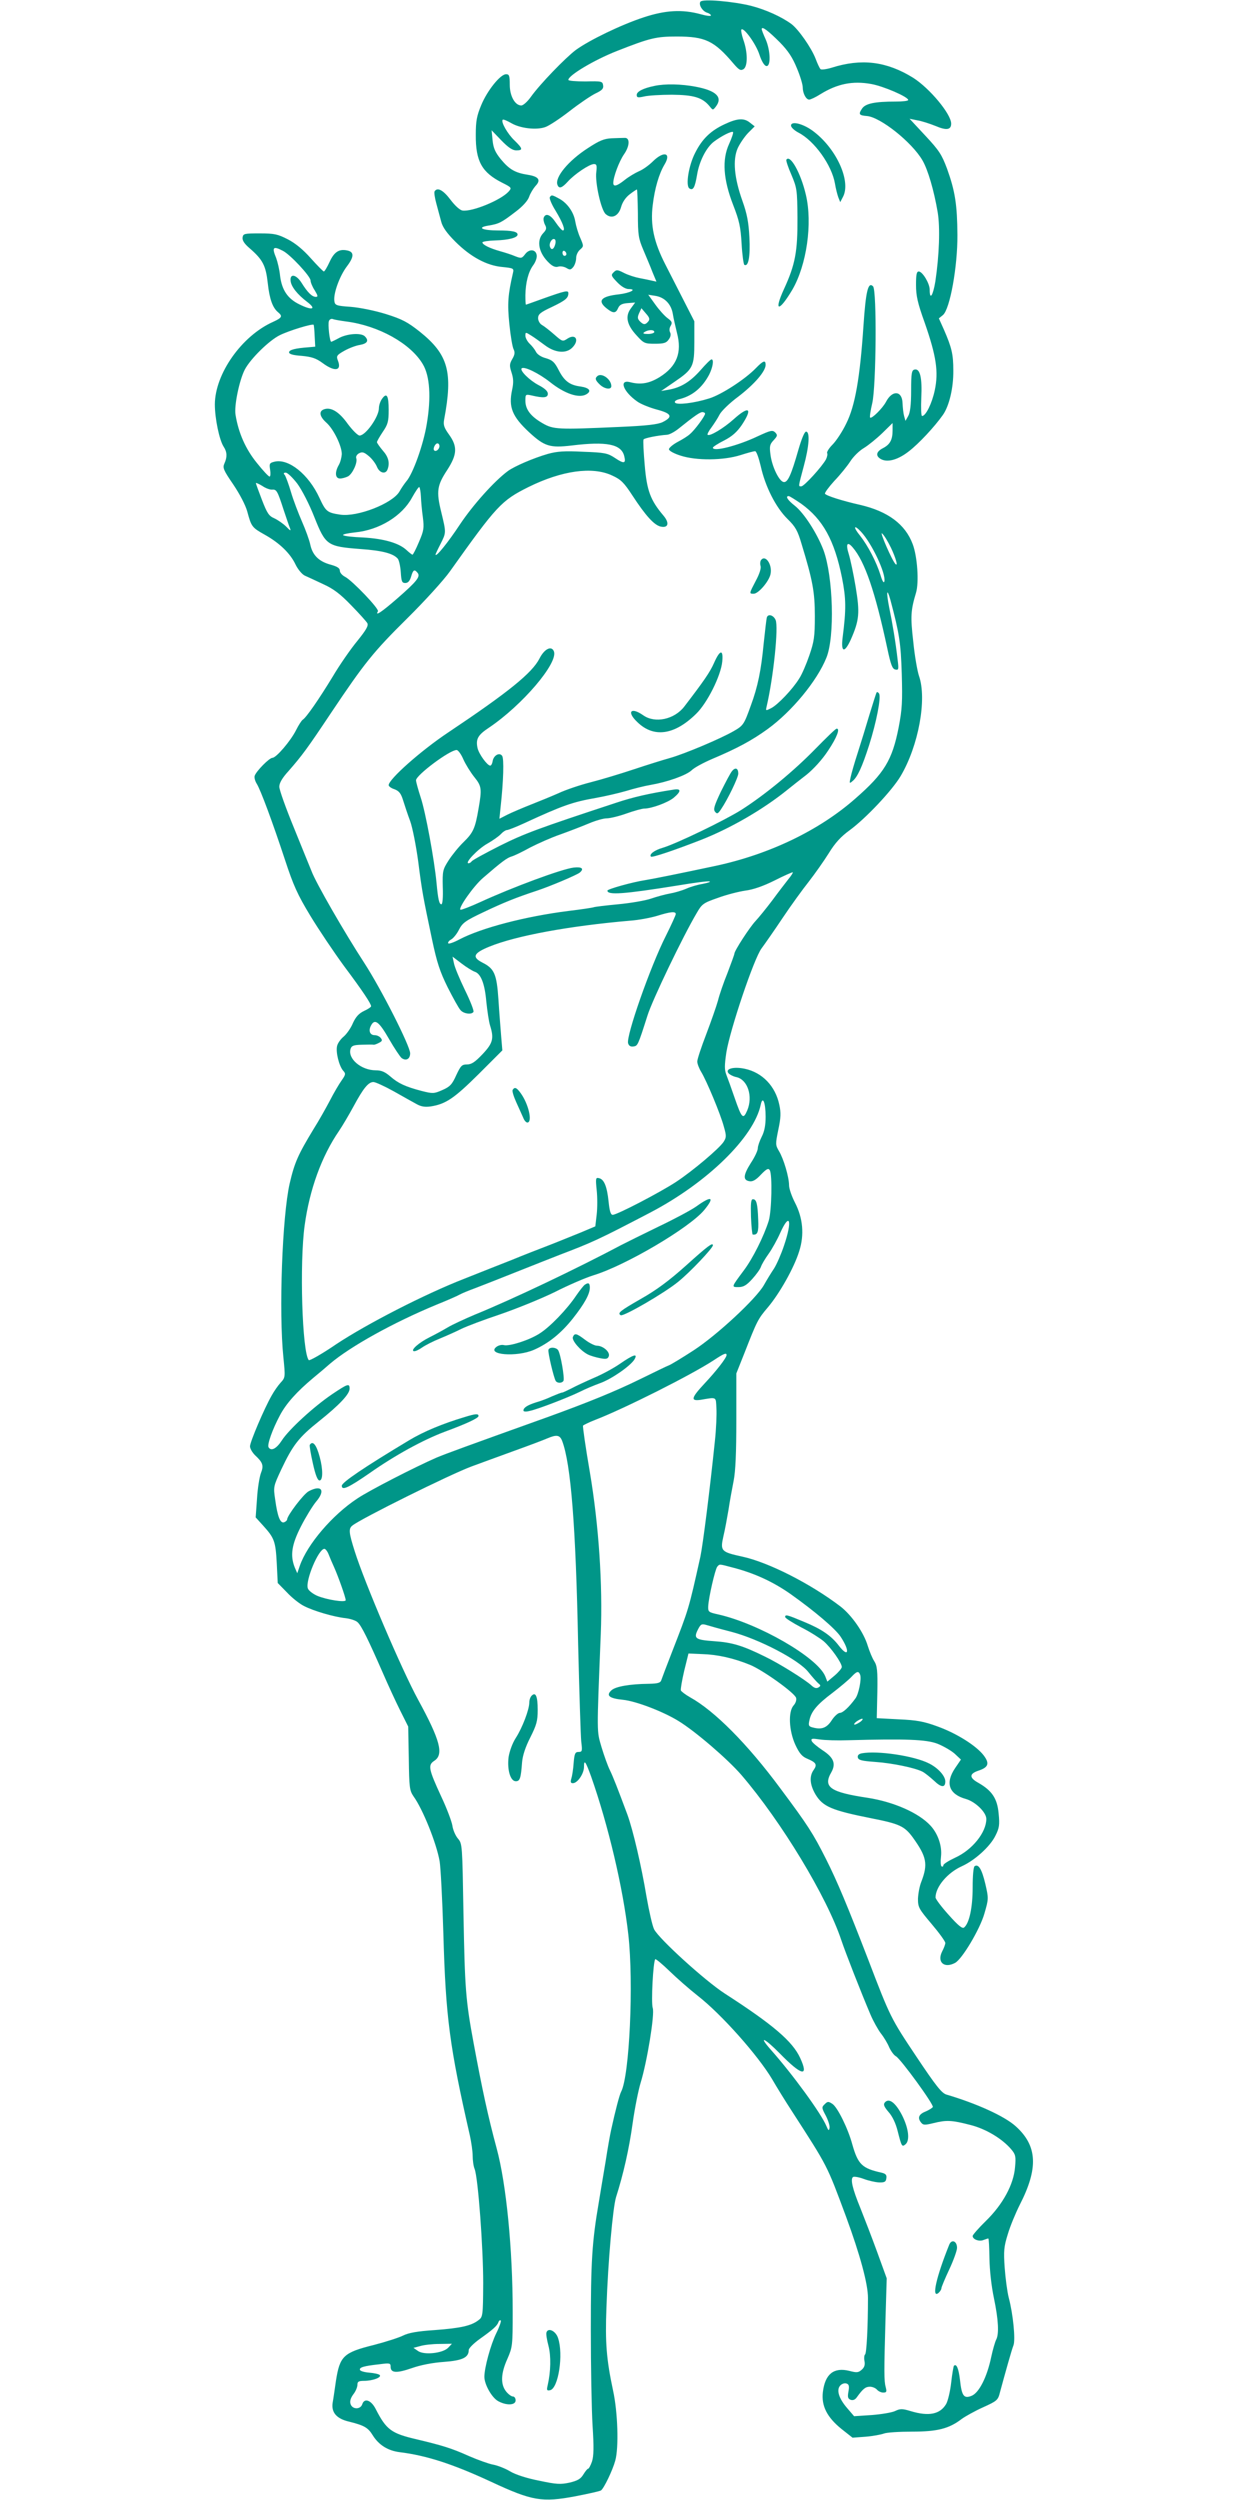 <?xml version="1.0" standalone="no"?>
<!DOCTYPE svg PUBLIC "-//W3C//DTD SVG 20010904//EN"
 "http://www.w3.org/TR/2001/REC-SVG-20010904/DTD/svg10.dtd">
<svg version="1.0" xmlns="http://www.w3.org/2000/svg"
 width="640pt" height="1280pt" viewBox="0 0 640 1280"
 preserveAspectRatio="xMidYMid meet">
<g transform="translate(0,1280) scale(0.1,-0.1)"
fill="#009688" stroke="none">
<path d="M3586 12791 c-10 -15 10 -48 34 -56 11 -3 20 -10 20 -14 0 -5 -24 -2
-52 6 -95 26 -181 21 -293 -16 -113 -37 -277 -116 -347 -167 -53 -40 -183
-174 -230 -240 -17 -24 -39 -44 -49 -44 -32 0 -59 48 -59 106 0 47 -3 54 -19
54 -29 0 -96 -83 -127 -158 -23 -55 -28 -82 -28 -152 -1 -136 31 -193 136
-246 48 -24 49 -26 32 -45 -40 -44 -186 -104 -236 -97 -13 2 -38 24 -62 56
-37 49 -67 65 -81 42 -3 -5 1 -33 9 -62 8 -29 19 -71 25 -93 7 -28 29 -59 72
-102 78 -78 161 -123 241 -130 58 -6 60 -7 54 -32 -25 -109 -29 -155 -18 -261
6 -61 16 -119 22 -129 7 -15 6 -27 -7 -49 -15 -26 -15 -35 -4 -69 10 -31 11
-52 3 -89 -19 -88 0 -136 87 -217 79 -73 107 -81 218 -68 179 22 254 7 269
-54 10 -39 -1 -41 -47 -10 -38 25 -52 28 -163 32 -97 5 -134 2 -181 -11 -73
-21 -171 -63 -205 -88 -70 -52 -179 -174 -245 -273 -60 -91 -125 -172 -125
-154 0 2 11 26 25 53 30 60 30 57 4 165 -26 106 -21 136 31 215 51 79 53 120
9 181 -26 36 -30 50 -25 77 46 244 21 333 -125 450 -62 49 -90 64 -173 90 -58
18 -133 33 -180 37 -74 5 -81 8 -84 29 -6 39 27 129 64 178 38 50 38 75 0 82
-40 8 -65 -8 -88 -58 -13 -28 -26 -50 -30 -50 -3 0 -33 30 -67 68 -39 44 -79
77 -118 97 -51 26 -68 30 -143 30 -79 0 -85 -1 -88 -21 -2 -15 9 -32 36 -55
68 -59 83 -89 93 -179 9 -82 25 -126 53 -149 24 -20 20 -28 -26 -49 -161 -72
-297 -266 -298 -422 0 -73 23 -183 45 -217 18 -27 19 -53 4 -86 -10 -22 -5
-34 45 -107 33 -49 63 -106 72 -139 21 -78 24 -82 90 -119 75 -42 130 -95 157
-152 12 -25 33 -50 47 -57 14 -6 57 -26 95 -44 53 -24 87 -50 143 -108 41 -42
78 -83 83 -92 6 -13 -6 -34 -51 -90 -34 -41 -91 -123 -127 -184 -70 -115 -135
-209 -153 -220 -6 -4 -21 -27 -34 -53 -28 -56 -102 -142 -121 -142 -16 0 -83
-68 -91 -92 -3 -9 2 -27 10 -40 20 -31 82 -199 145 -390 43 -131 64 -178 130
-287 43 -71 121 -187 173 -258 95 -127 138 -192 138 -205 0 -4 -16 -15 -36
-24 -27 -13 -42 -30 -57 -62 -10 -25 -32 -56 -47 -69 -15 -12 -31 -34 -34 -48
-8 -31 10 -103 31 -127 14 -15 13 -20 -8 -50 -13 -18 -40 -64 -60 -103 -20
-38 -57 -104 -83 -145 -80 -132 -98 -172 -123 -280 -38 -168 -56 -658 -32
-890 10 -101 10 -103 -14 -129 -13 -14 -34 -44 -46 -66 -38 -66 -111 -238
-111 -260 0 -12 12 -32 26 -46 40 -37 45 -53 30 -91 -7 -18 -17 -77 -20 -130
l-7 -97 39 -43 c57 -63 63 -80 69 -192 l5 -101 47 -48 c25 -27 64 -58 86 -69
49 -26 156 -57 214 -63 25 -3 53 -12 62 -21 20 -18 55 -90 129 -259 26 -60 66
-147 89 -193 l41 -82 3 -163 c2 -150 4 -164 24 -194 48 -66 118 -241 134 -333
5 -30 14 -197 19 -370 12 -430 32 -579 136 -1035 7 -33 14 -79 14 -102 0 -23
4 -54 10 -68 18 -46 44 -404 44 -584 -1 -170 -2 -174 -25 -191 -37 -28 -90
-40 -223 -50 -90 -6 -134 -14 -162 -28 -22 -11 -88 -32 -149 -48 -157 -39
-175 -57 -195 -184 -6 -41 -13 -92 -17 -113 -7 -49 20 -81 85 -96 76 -19 96
-30 120 -69 31 -50 77 -79 137 -87 139 -17 274 -61 470 -152 210 -98 260 -106
431 -74 67 13 125 26 131 30 15 10 60 104 73 152 19 67 13 249 -11 359 -34
160 -41 245 -34 425 8 238 33 512 49 565 38 119 67 248 85 378 11 79 30 172
41 208 33 107 73 352 62 383 -9 26 2 238 13 250 3 2 36 -25 73 -61 37 -36 102
-93 144 -126 122 -95 309 -306 381 -427 22 -38 68 -113 102 -165 185 -287 177
-271 277 -540 72 -196 112 -344 112 -415 0 -148 -7 -286 -15 -290 -4 -3 -6
-18 -3 -33 4 -19 0 -33 -14 -45 -17 -15 -25 -16 -63 -6 -80 20 -125 -16 -136
-109 -8 -70 21 -128 95 -188 l57 -45 67 5 c37 3 79 11 93 16 14 6 80 10 145
10 129 0 189 15 254 65 18 13 66 40 108 59 73 33 78 37 88 78 26 96 60 218 69
240 11 29 -2 160 -24 243 -8 31 -17 100 -21 154 -6 86 -4 108 16 172 12 41 40
108 61 150 96 187 91 302 -20 402 -57 52 -200 117 -356 163 -24 8 -53 44 -153
194 -131 196 -134 202 -246 495 -107 277 -159 402 -217 517 -66 131 -93 173
-234 362 -168 227 -337 397 -462 466 -23 13 -44 29 -47 35 -2 7 6 52 17 100
l22 89 70 -3 c78 -2 162 -21 245 -55 66 -27 228 -143 236 -169 3 -11 -2 -27
-13 -39 -28 -32 -24 -128 9 -201 21 -45 35 -61 62 -72 45 -19 51 -30 32 -57
-23 -32 -20 -75 9 -125 38 -63 82 -82 288 -123 142 -28 168 -40 210 -97 72
-100 79 -137 44 -228 -9 -22 -16 -61 -17 -87 0 -44 5 -52 70 -129 39 -46 70
-89 70 -97 0 -7 -7 -26 -16 -43 -28 -55 10 -89 66 -59 36 19 127 172 150 252
22 76 22 78 5 152 -18 76 -35 104 -55 91 -6 -4 -10 -48 -10 -109 0 -102 -17
-183 -44 -205 -9 -7 -30 10 -79 65 -37 41 -67 81 -67 89 0 54 61 127 135 160
66 30 145 101 172 157 19 38 22 54 16 113 -7 77 -34 117 -104 157 -47 26 -47
46 0 62 52 17 59 37 27 79 -38 49 -137 112 -237 148 -68 25 -105 32 -197 36
l-113 6 3 132 c2 113 -1 136 -16 160 -10 15 -24 50 -33 78 -20 68 -82 157
-140 202 -152 116 -368 226 -502 255 -110 24 -114 29 -97 105 8 33 19 94 26
135 6 41 18 107 26 147 10 50 14 144 14 312 l0 239 41 103 c65 166 69 175 121
236 59 70 134 202 160 287 27 84 19 170 -22 249 -16 31 -30 71 -30 88 0 42
-28 137 -52 176 -18 31 -18 35 -3 109 13 61 14 87 5 128 -20 95 -87 165 -177
184 -56 12 -102 0 -83 -23 6 -7 25 -17 41 -20 57 -13 85 -98 55 -170 -21 -49
-28 -42 -65 65 -16 47 -35 99 -42 117 -10 26 -10 47 0 115 19 117 141 480 180
532 17 23 66 93 108 156 42 63 103 147 134 186 31 40 77 105 102 145 33 54 63
86 107 118 82 60 217 203 261 277 92 155 136 395 94 514 -8 24 -22 102 -29
174 -15 130 -13 161 14 251 16 53 7 186 -17 249 -38 102 -127 168 -269 201
-93 21 -174 47 -180 57 -3 4 19 34 48 66 30 31 66 76 81 99 15 24 46 55 70 69
23 14 66 49 95 77 l52 51 0 -37 c0 -49 -13 -73 -50 -92 -35 -18 -38 -40 -9
-56 34 -18 87 -3 142 40 51 39 132 126 175 187 32 46 54 138 53 227 0 83 -8
117 -48 209 l-26 58 21 17 c36 31 75 248 74 410 -1 155 -12 225 -53 339 -27
72 -40 93 -111 169 l-81 87 39 -8 c21 -3 64 -17 94 -29 56 -24 80 -20 80 12 0
49 -110 181 -195 235 -136 84 -264 100 -418 51 -27 -8 -52 -11 -56 -7 -5 5
-16 29 -25 53 -22 57 -88 151 -124 178 -50 37 -132 74 -206 93 -92 23 -251 37
-260 21z m407 -208 c43 -44 65 -78 87 -132 17 -40 30 -84 30 -98 0 -31 17 -63
33 -63 7 0 33 12 58 28 86 53 164 69 259 52 63 -11 190 -66 190 -82 0 -5 -29
-8 -64 -8 -108 0 -156 -10 -173 -37 -19 -28 -14 -34 25 -37 69 -5 231 -134
285 -227 28 -48 59 -154 78 -266 13 -78 8 -220 -12 -354 -12 -73 -29 -99 -29
-42 0 32 -37 93 -56 93 -11 0 -14 -16 -14 -69 0 -55 8 -92 44 -192 60 -172 72
-253 52 -347 -14 -67 -46 -132 -65 -132 -5 0 -6 42 -4 93 5 102 -6 151 -34
145 -15 -3 -18 -17 -18 -108 0 -72 -5 -113 -15 -130 l-14 -25 -7 25 c-4 14 -7
44 -8 66 -2 65 -53 68 -85 6 -17 -32 -73 -88 -81 -80 -3 3 2 36 11 74 20 86
24 578 4 598 -25 25 -37 -23 -49 -201 -18 -269 -43 -411 -88 -501 -20 -42 -52
-90 -71 -109 -18 -18 -30 -38 -27 -43 3 -5 0 -20 -6 -32 -20 -37 -112 -138
-126 -138 -16 0 -17 -7 12 102 28 103 33 178 12 178 -8 0 -23 -37 -39 -92 -37
-130 -55 -170 -76 -166 -23 4 -59 78 -67 139 -6 44 -4 54 16 75 20 22 21 26 8
40 -14 13 -23 11 -90 -20 -101 -48 -229 -81 -229 -58 0 4 26 21 58 37 41 21
66 44 90 79 57 86 38 101 -41 30 -51 -46 -124 -90 -134 -80 -3 2 6 20 20 38
13 18 32 47 41 65 9 18 52 60 97 93 82 63 139 129 139 162 0 26 -12 22 -50
-17 -55 -57 -177 -136 -239 -155 -76 -24 -167 -35 -175 -21 -4 6 5 13 21 17
67 16 118 58 154 126 19 38 25 78 12 78 -5 0 -30 -25 -56 -55 -53 -60 -101
-89 -162 -100 l-40 -7 67 46 c97 66 103 79 103 206 l0 105 -51 100 c-28 55
-72 141 -97 190 -59 115 -78 202 -65 305 10 85 32 160 60 207 37 61 -3 72 -59
17 -20 -20 -52 -43 -72 -51 -20 -9 -52 -28 -72 -44 -40 -32 -59 -37 -59 -16 0
31 30 111 55 147 30 43 31 86 3 84 -10 0 -40 -1 -66 -2 -39 -2 -62 -11 -123
-51 -99 -64 -169 -149 -155 -187 8 -22 23 -17 53 16 34 38 111 90 134 90 14 0
16 -7 12 -41 -7 -52 24 -194 48 -215 30 -27 66 -11 79 36 7 25 23 49 44 65 18
14 35 25 37 25 2 0 4 -55 5 -122 0 -112 3 -129 28 -188 15 -36 37 -87 47 -114
l20 -48 -23 5 c-13 3 -41 9 -63 13 -22 4 -57 15 -79 26 -35 18 -40 18 -54 4
-15 -14 -13 -19 18 -51 21 -22 43 -35 59 -35 45 0 8 -20 -50 -27 -92 -10 -112
-33 -63 -72 34 -27 47 -26 59 2 7 16 20 23 48 25 l39 3 -22 -30 c-30 -40 -21
-84 29 -138 37 -41 42 -43 94 -43 46 0 59 4 71 22 10 13 12 27 7 36 -5 10 -4
23 3 34 9 16 7 22 -16 39 -15 11 -43 42 -63 70 l-36 50 38 -6 c47 -8 80 -43
88 -93 3 -20 13 -63 21 -96 27 -102 -1 -172 -89 -227 -52 -32 -96 -40 -150
-26 -60 16 -37 -48 36 -99 18 -13 63 -31 100 -41 76 -20 84 -37 30 -64 -24
-12 -82 -19 -225 -25 -312 -14 -335 -13 -390 19 -61 35 -88 71 -88 115 0 34 1
34 33 27 60 -14 82 -12 82 9 0 13 -16 28 -49 45 -45 24 -96 74 -85 85 12 12
88 -25 146 -71 73 -58 145 -83 183 -63 31 17 19 34 -27 41 -56 7 -84 28 -113
85 -21 41 -32 50 -65 60 -24 6 -45 20 -51 33 -6 12 -21 31 -33 42 -11 11 -21
29 -21 40 0 19 1 19 28 2 15 -9 47 -32 71 -50 53 -40 109 -45 141 -13 38 38
18 74 -25 46 -24 -16 -26 -15 -67 21 -24 21 -52 43 -63 49 -11 6 -20 22 -20
35 0 20 12 30 70 57 71 34 85 46 85 71 0 16 -15 13 -130 -28 -47 -17 -86 -31
-87 -31 -2 0 -3 21 -3 48 1 65 15 120 40 154 12 16 20 39 18 51 -4 31 -38 34
-59 6 -17 -22 -20 -23 -51 -11 -18 8 -53 19 -78 26 -53 15 -90 33 -90 45 0 4
30 9 66 10 68 2 114 14 114 30 0 15 -28 21 -98 21 -84 0 -113 15 -51 25 54 9
66 15 139 71 36 27 62 56 69 76 6 18 21 42 32 55 30 31 18 49 -38 58 -65 10
-95 27 -139 80 -29 36 -38 57 -42 97 l-5 51 50 -52 c35 -36 57 -51 76 -51 36
0 34 9 -9 51 -35 33 -71 96 -60 106 3 3 22 -5 43 -17 45 -27 128 -37 174 -21
19 6 75 43 124 81 50 39 109 79 133 91 34 16 43 25 40 42 -3 21 -8 22 -90 20
-49 0 -88 3 -88 8 0 23 132 102 249 148 170 67 201 74 306 74 145 0 191 -21
290 -138 29 -34 37 -38 52 -29 22 15 22 87 -2 153 -8 24 -12 47 -9 50 12 12
74 -73 92 -128 11 -34 25 -57 35 -59 25 -5 22 80 -3 137 -11 24 -20 47 -20 52
0 17 33 -8 93 -68z m-2545 -1067 c38 -19 142 -131 142 -152 0 -9 9 -32 21 -50
17 -28 18 -34 6 -34 -19 0 -42 22 -73 72 -28 44 -61 49 -56 9 3 -29 35 -69 85
-107 50 -38 25 -45 -41 -12 -59 29 -89 73 -98 146 -3 31 -13 72 -20 91 -23 55
-16 63 34 37z m1871 -362 c-15 -18 -24 -18 -43 1 -12 13 -13 20 -4 41 l12 26
23 -27 c19 -21 21 -30 12 -41z m-1547 0 c166 -21 331 -113 393 -219 36 -60 43
-170 20 -306 -17 -105 -71 -256 -105 -294 -9 -11 -25 -34 -35 -52 -36 -61
-215 -131 -303 -118 -67 10 -74 16 -106 85 -56 122 -159 204 -231 186 -25 -6
-27 -10 -22 -41 3 -19 2 -35 -3 -35 -5 0 -34 31 -65 70 -57 70 -94 153 -109
246 -8 45 19 176 47 231 29 56 126 151 180 177 46 23 167 60 173 53 1 -1 4
-27 5 -57 l3 -55 -34 -3 c-68 -5 -100 -13 -100 -26 0 -9 20 -15 65 -18 51 -5
73 -12 107 -37 62 -46 99 -40 78 13 -9 23 -6 28 33 50 23 13 59 27 80 30 38 7
47 22 25 44 -19 19 -89 14 -131 -8 -20 -11 -39 -20 -41 -20 -8 0 -18 90 -12
106 3 9 13 14 21 10 8 -3 38 -8 67 -12z m1578 -54 c0 -5 -15 -10 -32 -10 -25
0 -29 3 -18 10 20 13 50 13 50 0z m260 -418 c0 -12 -52 -83 -77 -104 -10 -10
-39 -28 -64 -41 -24 -13 -44 -30 -44 -37 0 -8 25 -22 60 -33 80 -26 219 -25
307 3 34 11 68 20 74 20 7 0 19 -35 29 -77 23 -104 77 -211 137 -270 41 -40
52 -60 72 -128 57 -187 68 -246 68 -370 0 -105 -4 -130 -28 -200 -15 -44 -38
-98 -52 -119 -33 -54 -110 -135 -144 -152 -28 -14 -28 -14 -23 8 35 150 62
409 46 444 -11 25 -39 33 -45 12 -2 -7 -9 -67 -16 -133 -13 -137 -30 -221 -66
-318 -34 -95 -38 -102 -87 -130 -65 -38 -252 -117 -327 -138 -36 -10 -119 -36
-185 -58 -66 -22 -165 -52 -220 -66 -55 -14 -129 -39 -165 -56 -36 -16 -100
-42 -143 -59 -43 -17 -97 -40 -119 -51 l-41 -21 6 59 c15 135 18 249 8 263
-14 20 -45 2 -49 -29 -2 -11 -7 -21 -12 -21 -15 0 -58 59 -65 90 -10 46 2 67
58 104 171 115 356 332 333 391 -12 31 -49 13 -74 -37 -38 -74 -159 -172 -467
-378 -141 -94 -305 -240 -305 -270 0 -6 13 -16 30 -21 23 -9 33 -21 44 -57 8
-26 24 -74 36 -106 12 -33 30 -125 41 -205 20 -158 25 -182 71 -401 25 -118
40 -164 80 -245 28 -55 57 -108 66 -117 16 -19 57 -24 66 -9 4 5 -16 56 -44
113 -27 56 -53 118 -56 137 l-7 33 46 -35 c26 -20 56 -38 67 -42 32 -10 52
-61 60 -154 5 -47 13 -102 19 -121 21 -67 15 -91 -39 -148 -38 -40 -56 -52
-79 -52 -26 0 -32 -6 -55 -55 -21 -47 -32 -59 -71 -76 -43 -19 -49 -19 -105
-5 -84 22 -121 39 -162 75 -27 23 -45 31 -74 31 -75 0 -145 60 -129 110 5 16
16 20 58 21 29 1 56 1 60 0 4 -1 17 4 28 10 16 8 18 13 8 25 -6 8 -20 14 -31
14 -24 0 -33 23 -18 50 19 36 41 19 92 -70 27 -47 56 -90 64 -97 23 -17 44 -5
44 24 0 37 -148 329 -235 463 -101 155 -249 412 -270 470 -8 19 -48 118 -89
219 -42 102 -76 197 -76 213 0 19 15 45 48 81 69 79 95 114 217 297 170 254
216 312 391 485 89 88 187 196 218 240 239 336 263 362 401 431 172 85 329
107 430 59 44 -20 60 -36 103 -102 68 -104 111 -151 144 -159 40 -9 47 18 15
56 -67 79 -85 128 -96 258 -6 68 -9 127 -6 132 4 7 74 21 121 24 12 1 38 15
58 31 82 66 110 85 122 85 8 0 14 -4 14 -8z m-1360 -166 c0 -16 -18 -31 -27
-22 -8 8 5 36 17 36 5 0 10 -6 10 -14z m-728 -192 c24 -33 61 -104 88 -173 57
-143 66 -149 235 -162 114 -8 169 -23 192 -50 6 -8 13 -39 15 -69 3 -47 6 -55
23 -55 14 0 23 10 30 33 10 35 17 39 33 19 16 -19 -4 -44 -105 -132 -77 -67
-115 -93 -98 -65 8 12 -130 156 -167 176 -16 8 -28 22 -28 32 0 13 -13 21 -44
30 -62 16 -95 48 -107 102 -5 25 -25 79 -43 120 -18 41 -44 109 -56 150 -12
41 -27 81 -32 88 -8 8 -6 12 5 12 9 0 35 -25 59 -56z m-128 -31 c22 2 27 -7
58 -103 14 -41 28 -84 33 -95 6 -15 1 -13 -20 9 -15 15 -43 34 -60 42 -28 12
-37 25 -64 95 -17 44 -31 83 -31 86 0 2 15 -4 33 -15 17 -12 40 -20 51 -19z
m761 -35 c1 -24 5 -71 10 -106 7 -56 5 -69 -20 -127 -15 -36 -30 -65 -33 -65
-3 0 -17 11 -31 24 -39 36 -116 58 -221 64 -52 2 -99 7 -103 12 -5 4 23 10 60
14 125 12 242 84 293 179 18 32 34 56 37 53 3 -3 7 -25 8 -48z m1947 -37 c111
-80 170 -186 209 -379 21 -107 22 -160 3 -308 -9 -75 10 -79 42 -9 44 100 47
137 25 270 -11 66 -27 141 -35 167 -17 54 -8 68 20 35 62 -72 115 -227 177
-517 18 -85 26 -105 41 -108 17 -4 18 1 12 49 -10 89 -27 190 -43 267 -16 81
-13 108 6 40 46 -173 53 -219 58 -378 4 -142 2 -181 -16 -275 -33 -167 -73
-234 -222 -364 -185 -163 -440 -285 -714 -344 -188 -40 -317 -66 -360 -73 -66
-10 -195 -46 -195 -54 0 -24 84 -18 358 26 84 14 158 24 165 21 7 -2 -8 -7
-33 -12 -25 -4 -64 -15 -86 -25 -23 -10 -61 -21 -85 -25 -23 -4 -67 -16 -96
-26 -29 -10 -105 -23 -169 -29 -64 -6 -120 -13 -124 -15 -4 -2 -62 -11 -129
-19 -222 -28 -447 -87 -559 -146 -28 -15 -54 -24 -57 -20 -3 5 4 14 15 20 11
6 29 28 40 50 18 35 33 46 126 90 103 49 165 74 274 110 69 23 201 79 218 92
24 20 12 31 -31 26 -60 -7 -314 -101 -481 -178 -48 -22 -93 -39 -98 -38 -15 5
66 121 115 163 97 84 123 103 147 110 14 4 57 25 95 46 39 20 108 51 155 67
47 17 112 42 145 56 33 14 74 26 91 26 17 0 63 11 102 25 39 14 80 25 90 25
38 0 122 31 152 56 39 33 38 48 -2 41 -123 -19 -206 -38 -293 -67 -401 -132
-471 -158 -597 -221 -75 -38 -139 -73 -143 -79 -3 -5 -11 -10 -16 -10 -22 0
48 74 97 101 28 16 59 38 69 49 10 11 24 20 30 20 7 0 48 16 91 36 195 90 246
108 367 129 45 8 114 24 152 35 39 12 95 26 125 31 87 15 183 49 211 75 14 14
61 39 105 58 128 54 204 95 284 153 124 90 253 246 301 365 44 107 35 417 -15
552 -33 86 -99 189 -147 227 -37 29 -49 49 -31 49 5 0 33 -18 64 -39z m306
-143 c56 -60 129 -215 120 -255 -3 -11 -11 2 -20 33 -21 67 -64 150 -105 202
-36 44 -32 59 5 20z m154 -83 c25 -53 37 -97 23 -83 -17 16 -83 169 -69 157
10 -8 30 -41 46 -74z m-2190 -1082 c12 -27 37 -67 56 -91 38 -47 40 -60 22
-163 -17 -100 -27 -122 -76 -170 -25 -24 -59 -66 -77 -94 -30 -47 -32 -54 -30
-137 2 -51 -1 -88 -7 -88 -11 0 -17 23 -25 110 -11 117 -56 362 -81 437 -13
40 -24 80 -24 88 0 26 172 155 208 155 7 0 23 -21 34 -47z m1664 -615 c-14
-18 -52 -67 -82 -108 -31 -41 -70 -89 -86 -106 -30 -32 -108 -152 -108 -167 0
-4 -16 -48 -35 -98 -20 -49 -42 -113 -49 -142 -8 -29 -35 -106 -60 -172 -25
-65 -46 -128 -46 -140 0 -11 9 -35 20 -53 28 -46 99 -216 116 -280 14 -48 13
-56 -1 -78 -22 -34 -158 -149 -243 -205 -82 -54 -303 -169 -325 -169 -10 0
-16 18 -21 68 -8 77 -23 115 -50 120 -16 4 -17 -2 -11 -61 4 -36 4 -92 0 -126
l-7 -60 -76 -32 c-43 -17 -115 -47 -162 -65 -47 -18 -132 -51 -190 -75 -58
-23 -168 -66 -245 -97 -200 -78 -496 -230 -653 -334 -73 -50 -137 -86 -141
-82 -34 39 -48 497 -21 691 25 182 86 352 176 483 17 25 50 81 74 125 50 93
76 125 102 125 10 0 56 -21 103 -47 47 -27 100 -56 118 -66 23 -13 43 -16 72
-12 77 12 120 41 245 165 l122 122 -6 72 c-3 39 -10 124 -14 189 -9 131 -21
158 -83 189 -54 28 -44 48 36 81 137 56 408 106 720 133 44 3 107 15 140 25
67 21 95 24 95 9 0 -5 -23 -56 -51 -112 -79 -156 -205 -515 -193 -550 4 -13
13 -18 27 -16 22 3 23 4 72 158 24 78 181 405 252 525 27 47 34 52 109 78 43
16 106 32 140 37 40 5 92 23 150 52 49 25 91 43 93 42 2 -2 -8 -18 -23 -36z
m-116 -1216 c0 -43 -6 -75 -20 -102 -11 -22 -20 -48 -20 -59 0 -12 -16 -46
-36 -76 -39 -62 -41 -88 -6 -93 16 -3 34 8 58 34 29 30 38 34 45 23 14 -22 10
-209 -5 -259 -25 -80 -82 -194 -128 -255 -64 -86 -64 -85 -27 -85 25 0 41 9
70 41 21 23 41 51 45 63 4 12 21 41 39 66 18 25 45 74 60 108 49 109 63 63 19
-66 -14 -42 -37 -95 -51 -117 -15 -22 -38 -60 -52 -85 -40 -70 -240 -256 -360
-334 -57 -37 -113 -71 -125 -76 -11 -4 -77 -36 -146 -70 -130 -64 -271 -121
-475 -195 -413 -148 -525 -189 -570 -208 -110 -48 -344 -168 -405 -209 -128
-84 -257 -235 -295 -345 l-13 -38 -13 30 c-24 61 -16 116 32 210 24 47 59 104
77 126 50 58 29 89 -37 54 -26 -13 -111 -125 -111 -145 0 -4 -7 -11 -15 -14
-20 -7 -34 28 -46 116 -10 66 -9 68 31 154 59 125 90 165 193 247 105 84 157
139 157 167 0 29 -10 25 -89 -28 -96 -65 -223 -182 -258 -237 -27 -42 -55 -57
-68 -35 -8 13 20 92 58 163 32 61 87 122 172 193 28 23 66 55 85 72 105 89
325 211 545 302 55 22 109 46 119 52 11 6 47 21 80 33 34 13 131 51 216 85 85
34 182 72 215 85 170 65 197 77 465 217 292 153 530 386 565 552 10 48 25 11
25 -62z m-200 -1220 c0 -14 -52 -81 -114 -147 -67 -72 -72 -90 -18 -82 83 14
77 17 80 -43 2 -30 -1 -107 -8 -170 -25 -243 -61 -528 -74 -590 -61 -274 -59
-266 -146 -490 -27 -69 -51 -133 -54 -142 -4 -14 -17 -18 -63 -19 -99 -1 -171
-14 -192 -33 -30 -27 -12 -42 59 -49 67 -7 205 -60 283 -108 87 -53 253 -196
323 -277 205 -239 438 -624 512 -847 20 -60 100 -265 149 -380 14 -33 38 -76
53 -96 16 -20 35 -52 43 -72 9 -19 24 -40 34 -45 25 -14 196 -249 189 -260 -3
-5 -19 -15 -35 -22 -36 -14 -44 -32 -27 -55 12 -16 18 -17 67 -5 65 16 92 15
188 -10 79 -20 162 -70 208 -124 23 -27 25 -37 20 -92 -7 -88 -62 -190 -149
-275 -38 -37 -68 -72 -68 -77 0 -18 33 -30 55 -21 11 4 22 8 25 8 3 1 5 -45 6
-102 1 -62 10 -142 23 -204 23 -110 27 -184 11 -213 -5 -10 -17 -50 -25 -88
-21 -101 -61 -181 -99 -198 -41 -17 -52 -2 -61 82 -7 58 -18 84 -31 71 -2 -2
-9 -41 -14 -86 -5 -45 -17 -95 -26 -110 -31 -52 -88 -64 -181 -36 -43 13 -54
13 -79 1 -16 -8 -70 -17 -120 -21 l-91 -6 -36 42 c-43 50 -56 94 -34 116 9 9
23 13 32 9 12 -4 14 -14 9 -41 -5 -28 -3 -36 11 -42 12 -4 23 0 32 13 31 43
44 54 67 54 13 0 29 -7 36 -15 7 -8 21 -15 32 -15 17 0 19 4 13 27 -9 32 -9
78 -1 358 l6 200 -49 135 c-27 74 -66 175 -86 225 -41 100 -52 149 -37 159 6
3 30 -1 54 -10 24 -9 59 -17 78 -18 29 -1 36 3 38 21 3 17 -3 24 -25 29 -99
22 -120 42 -149 144 -22 82 -76 191 -102 208 -21 14 -25 13 -40 -2 -16 -15
-15 -19 7 -60 12 -24 21 -52 18 -63 -3 -14 -6 -12 -16 12 -26 63 -172 264
-285 391 -66 75 -32 60 46 -19 112 -115 151 -124 105 -24 -39 85 -138 170
-386 330 -102 66 -337 280 -362 329 -9 18 -26 94 -39 168 -26 156 -69 341 -98
420 -51 137 -73 193 -90 228 -10 20 -29 73 -42 116 -25 87 -25 55 -4 581 10
252 -10 555 -56 828 -22 127 -37 234 -35 238 3 3 31 17 62 29 150 58 494 231
608 306 53 35 65 39 65 26z m-842 -439 c45 -118 70 -437 82 -1038 6 -247 13
-474 16 -502 6 -49 5 -53 -14 -53 -17 0 -21 -8 -25 -57 -2 -32 -8 -68 -12 -80
-5 -17 -3 -23 8 -23 24 0 57 49 57 83 0 41 8 30 37 -50 87 -248 163 -568 190
-808 28 -249 6 -724 -37 -805 -8 -15 -29 -94 -51 -195 -5 -22 -18 -94 -28
-160 -11 -66 -27 -160 -35 -210 -35 -204 -41 -303 -41 -650 0 -192 4 -415 9
-495 7 -109 6 -155 -3 -183 -7 -20 -16 -37 -20 -37 -4 0 -14 -13 -24 -29 -14
-23 -29 -32 -71 -42 -46 -10 -67 -9 -156 10 -62 12 -121 31 -149 48 -25 15
-64 30 -86 34 -22 4 -78 24 -124 44 -89 40 -135 54 -269 86 -129 30 -154 49
-208 154 -23 46 -58 59 -69 26 -9 -29 -51 -28 -60 0 -5 14 0 31 14 50 12 15
21 37 21 49 0 16 6 20 34 20 44 0 92 18 80 30 -5 5 -29 10 -53 12 -25 2 -46 8
-48 14 -4 13 18 20 100 29 53 7 57 6 57 -13 0 -32 30 -34 108 -7 45 16 107 28
164 32 95 7 128 22 128 61 0 9 25 34 57 57 66 47 89 67 95 86 3 8 8 11 12 8 3
-3 -7 -33 -23 -65 -29 -59 -61 -177 -61 -223 0 -39 37 -105 69 -124 42 -24 91
-23 91 3 0 11 -6 20 -14 20 -8 0 -24 12 -35 26 -29 37 -27 92 7 167 26 60 27
67 27 242 0 321 -33 654 -82 835 -45 167 -74 302 -118 539 -41 221 -45 280
-52 663 -6 353 -6 358 -28 384 -13 15 -26 45 -29 68 -4 22 -29 89 -57 148 -65
141 -69 161 -35 183 49 32 30 105 -83 312 -84 154 -274 599 -325 761 -30 95
-32 115 -12 131 43 35 500 262 611 303 44 16 141 52 216 79 75 27 152 56 170
64 49 21 65 18 77 -12z m-1196 -580 c6 -16 19 -46 29 -68 21 -47 59 -154 59
-168 0 -13 -98 2 -147 23 -22 10 -44 27 -47 38 -13 40 55 202 85 202 5 0 15
-12 21 -27z m2070 -69 c109 -28 205 -72 295 -135 124 -88 230 -178 257 -219
49 -74 41 -111 -9 -46 -39 51 -88 85 -178 122 -88 37 -97 39 -97 25 0 -6 37
-29 82 -53 46 -23 97 -56 115 -71 38 -33 93 -111 93 -132 0 -7 -17 -27 -37
-44 l-37 -31 -11 28 c-41 97 -340 269 -547 316 -50 11 -53 13 -52 41 2 45 35
188 46 203 13 15 8 15 80 -4z m-7 -329 c141 -37 344 -143 393 -205 20 -25 43
-51 51 -58 14 -11 14 -14 1 -22 -10 -6 -21 -3 -36 11 -30 28 -167 114 -239
148 -113 56 -168 72 -258 78 -98 7 -107 14 -83 61 14 27 19 29 43 22 16 -5 73
-21 128 -35z m659 -220 c8 -21 -8 -101 -25 -122 -33 -45 -64 -73 -79 -73 -9 0
-28 -17 -41 -37 -25 -39 -51 -50 -96 -38 -22 5 -25 10 -19 36 9 46 39 82 119
142 39 30 83 67 96 81 28 30 37 32 45 11z m2 -240 c-11 -8 -25 -15 -30 -15 -6
0 -2 7 8 15 11 8 25 15 30 15 6 0 2 -7 -8 -15z m-61 -95 c293 8 398 4 455 -18
30 -12 70 -35 88 -51 l32 -30 -30 -44 c-52 -77 -31 -134 56 -158 48 -14 104
-68 104 -102 0 -69 -72 -159 -161 -199 -32 -15 -59 -32 -59 -38 0 -6 -4 -9 -9
-6 -5 3 -6 26 -3 51 6 54 -16 117 -54 158 -60 65 -187 121 -320 142 -194 29
-232 55 -187 132 24 44 11 75 -46 112 -27 18 -52 39 -55 47 -5 13 2 14 41 8
26 -4 92 -6 148 -4z m-2051 -3111 c-28 -28 -123 -38 -154 -16 l-23 16 34 9
c19 6 63 11 99 11 l64 1 -20 -21z"/>
<path d="M3350 12360 c-58 -12 -90 -29 -90 -46 0 -14 6 -15 38 -8 20 5 84 9
142 9 112 -1 156 -14 193 -59 17 -21 17 -21 32 -2 37 48 3 82 -103 102 -73 14
-157 16 -212 4z"/>
<path d="M3710 12164 c-71 -33 -115 -75 -151 -147 -33 -64 -50 -169 -29 -182
19 -12 28 5 39 70 11 69 48 142 88 171 39 29 89 54 96 48 3 -3 -6 -30 -20 -61
-37 -80 -30 -182 21 -313 31 -80 38 -111 43 -198 3 -56 10 -105 14 -108 21
-12 31 43 26 140 -4 78 -12 121 -36 188 -42 118 -50 210 -24 269 11 24 35 59
53 78 l34 34 -23 18 c-31 26 -65 24 -131 -7z"/>
<path d="M4050 12157 c0 -9 17 -25 38 -36 82 -42 171 -167 187 -261 4 -25 12
-56 17 -70 l10 -25 13 25 c44 78 -29 244 -147 335 -52 41 -118 58 -118 32z"/>
<path d="M4026 11982 c-2 -4 9 -39 26 -77 28 -67 30 -76 31 -220 1 -172 -11
-239 -69 -365 -54 -118 -26 -119 43 -3 73 126 104 339 69 486 -26 112 -81 209
-100 179z"/>
<path d="M2815 11790 c-3 -6 9 -36 29 -68 38 -63 52 -102 38 -102 -5 0 -21 18
-36 40 -27 41 -52 51 -62 26 -3 -8 0 -24 6 -36 10 -18 8 -26 -9 -44 -36 -38
-23 -103 32 -154 17 -16 32 -22 46 -17 11 3 29 0 41 -7 18 -11 23 -10 36 6 8
11 14 31 14 46 0 14 9 33 20 42 19 17 19 18 1 60 -11 24 -22 62 -26 86 -8 47
-42 95 -86 117 -33 18 -36 18 -44 5z m28 -240 c-7 -27 -20 -33 -27 -14 -7 18
11 47 24 39 5 -3 6 -14 3 -25z m57 -51 c0 -5 -4 -9 -10 -9 -5 0 -10 7 -10 16
0 8 5 12 10 9 6 -3 10 -10 10 -16z"/>
<path d="M3057 10873 c-12 -11 -8 -21 15 -43 24 -22 58 -27 58 -7 0 36 -52 72
-73 50z"/>
<path d="M1956 10758 c-9 -12 -16 -34 -16 -48 0 -44 -68 -140 -99 -140 -9 0
-36 27 -60 59 -44 62 -85 87 -120 76 -30 -9 -26 -37 10 -69 37 -33 79 -119 79
-161 -1 -16 -7 -41 -15 -55 -22 -38 -19 -70 6 -70 11 0 29 5 41 11 23 13 50
71 42 93 -3 8 3 19 14 25 17 9 26 6 50 -14 16 -13 35 -38 42 -55 13 -32 44
-40 54 -14 13 33 5 65 -24 97 -16 19 -30 39 -30 43 0 5 14 29 30 53 26 38 30
53 30 112 0 74 -10 91 -34 57z"/>
<path d="M3895 9930 c-3 -6 -4 -18 -1 -28 4 -11 -6 -42 -24 -75 -35 -67 -35
-67 -11 -67 24 0 78 63 86 100 11 50 -28 105 -50 70z"/>
<path d="M3656 9406 c-21 -48 -54 -95 -152 -223 -51 -67 -151 -88 -211 -45
-63 44 -86 18 -30 -35 84 -82 190 -67 301 42 57 55 127 195 134 268 6 64 -12
61 -42 -7z"/>
<path d="M4488 9254 c-3 -5 -19 -57 -37 -115 -17 -58 -44 -145 -60 -195 -16
-49 -32 -105 -36 -124 -7 -32 -6 -33 9 -20 26 20 50 73 86 185 37 117 62 243
51 264 -5 7 -11 10 -13 5z"/>
<path d="M4175 8966 c-111 -114 -259 -236 -380 -313 -86 -54 -332 -173 -403
-194 -42 -12 -70 -34 -59 -45 6 -6 124 34 262 88 148 59 311 153 435 253 21
17 65 52 99 78 36 29 81 78 111 124 45 67 63 115 43 112 -5 0 -53 -47 -108
-103z"/>
<path d="M3748 8852 c-8 -9 -33 -57 -57 -105 -34 -72 -40 -91 -30 -103 10 -13
15 -11 31 13 34 50 88 162 88 182 0 28 -15 34 -32 13z"/>
<path d="M2625 7220 c-4 -6 5 -34 18 -63 13 -28 29 -65 36 -80 6 -16 17 -27
24 -24 23 8 2 96 -37 150 -21 29 -31 33 -41 17z"/>
<path d="M3565 6623 c-27 -19 -115 -66 -195 -104 -80 -39 -165 -81 -190 -94
-224 -119 -555 -277 -749 -356 -52 -22 -115 -51 -140 -66 -25 -15 -66 -37 -92
-50 -54 -27 -97 -65 -81 -71 7 -2 25 6 42 18 17 12 58 33 93 47 34 14 83 36
109 49 26 13 116 47 200 75 84 29 210 80 279 114 69 35 157 73 196 85 165 50
494 244 569 335 55 67 38 75 -41 18z"/>
<path d="M3845 6570 c2 -50 6 -90 9 -91 25 -3 31 12 28 77 -3 82 -9 104 -27
104 -10 0 -12 -20 -10 -90z"/>
<path d="M3513 6321 c-87 -78 -153 -127 -233 -172 -106 -61 -120 -72 -102 -83
14 -8 223 113 294 171 61 49 178 173 178 187 0 16 -25 -2 -137 -103z"/>
<path d="M2994 6222 c-6 -4 -25 -28 -43 -54 -48 -72 -136 -163 -189 -196 -53
-34 -154 -66 -182 -59 -11 3 -27 -1 -37 -8 -57 -42 102 -55 191 -16 75 33 139
85 198 159 61 77 88 127 88 159 0 24 -7 28 -26 15z"/>
<path d="M2933 5954 c-6 -17 38 -69 77 -89 14 -7 42 -15 63 -19 30 -6 39 -4
44 10 8 21 -29 54 -61 54 -11 0 -39 14 -60 30 -45 34 -54 36 -63 14z"/>
<path d="M2808 5889 c-4 -12 27 -142 37 -159 8 -13 32 -13 40 0 7 12 -15 141
-28 158 -12 15 -44 16 -49 1z"/>
<path d="M3175 5818 c-33 -23 -94 -56 -135 -73 -41 -18 -93 -42 -115 -54 -22
-11 -43 -21 -47 -21 -5 0 -27 -9 -51 -19 -23 -11 -60 -25 -82 -31 -44 -14 -65
-27 -65 -42 0 -6 13 -7 32 -2 43 9 200 70 259 99 25 13 71 32 101 43 59 21
154 87 176 121 20 34 -5 26 -73 -21z"/>
<path d="M2380 5545 c-114 -34 -212 -75 -285 -119 -230 -138 -345 -216 -345
-233 0 -26 33 -11 143 65 131 92 272 169 383 211 111 41 174 70 174 81 0 13
-15 12 -70 -5z"/>
<path d="M1586 5402 c-2 -4 5 -47 16 -95 13 -59 24 -87 34 -87 18 0 18 57 1
120 -17 64 -36 86 -51 62z"/>
<path d="M4530 2035 c-8 -10 -4 -21 19 -48 20 -22 37 -58 47 -98 20 -79 22
-83 40 -68 24 20 16 83 -18 150 -34 65 -67 89 -88 64z"/>
<path d="M4860 1307 c-66 -164 -92 -277 -55 -247 8 7 15 18 15 24 0 6 18 49
40 96 22 47 40 97 40 111 0 35 -28 46 -40 16z"/>
<path d="M2722 4118 c-7 -7 -12 -22 -12 -35 0 -36 -36 -130 -69 -181 -18 -28
-32 -68 -37 -98 -8 -65 9 -124 37 -124 21 0 26 15 32 97 3 35 17 78 42 127 32
64 38 84 38 141 0 70 -10 94 -31 73z"/>
<path d="M2798 858 c-3 -7 2 -38 10 -68 14 -53 12 -133 -4 -203 -6 -25 -4 -28
12 -25 43 8 70 184 41 268 -12 36 -51 54 -59 28z"/>
<path d="M4412 3823 c-15 -3 -22 -10 -20 -21 3 -14 20 -18 88 -23 87 -6 204
-30 243 -50 12 -6 38 -27 59 -46 37 -36 58 -37 58 -4 0 28 -37 69 -83 92 -76
39 -264 67 -345 52z"/>
</g>
</svg>
